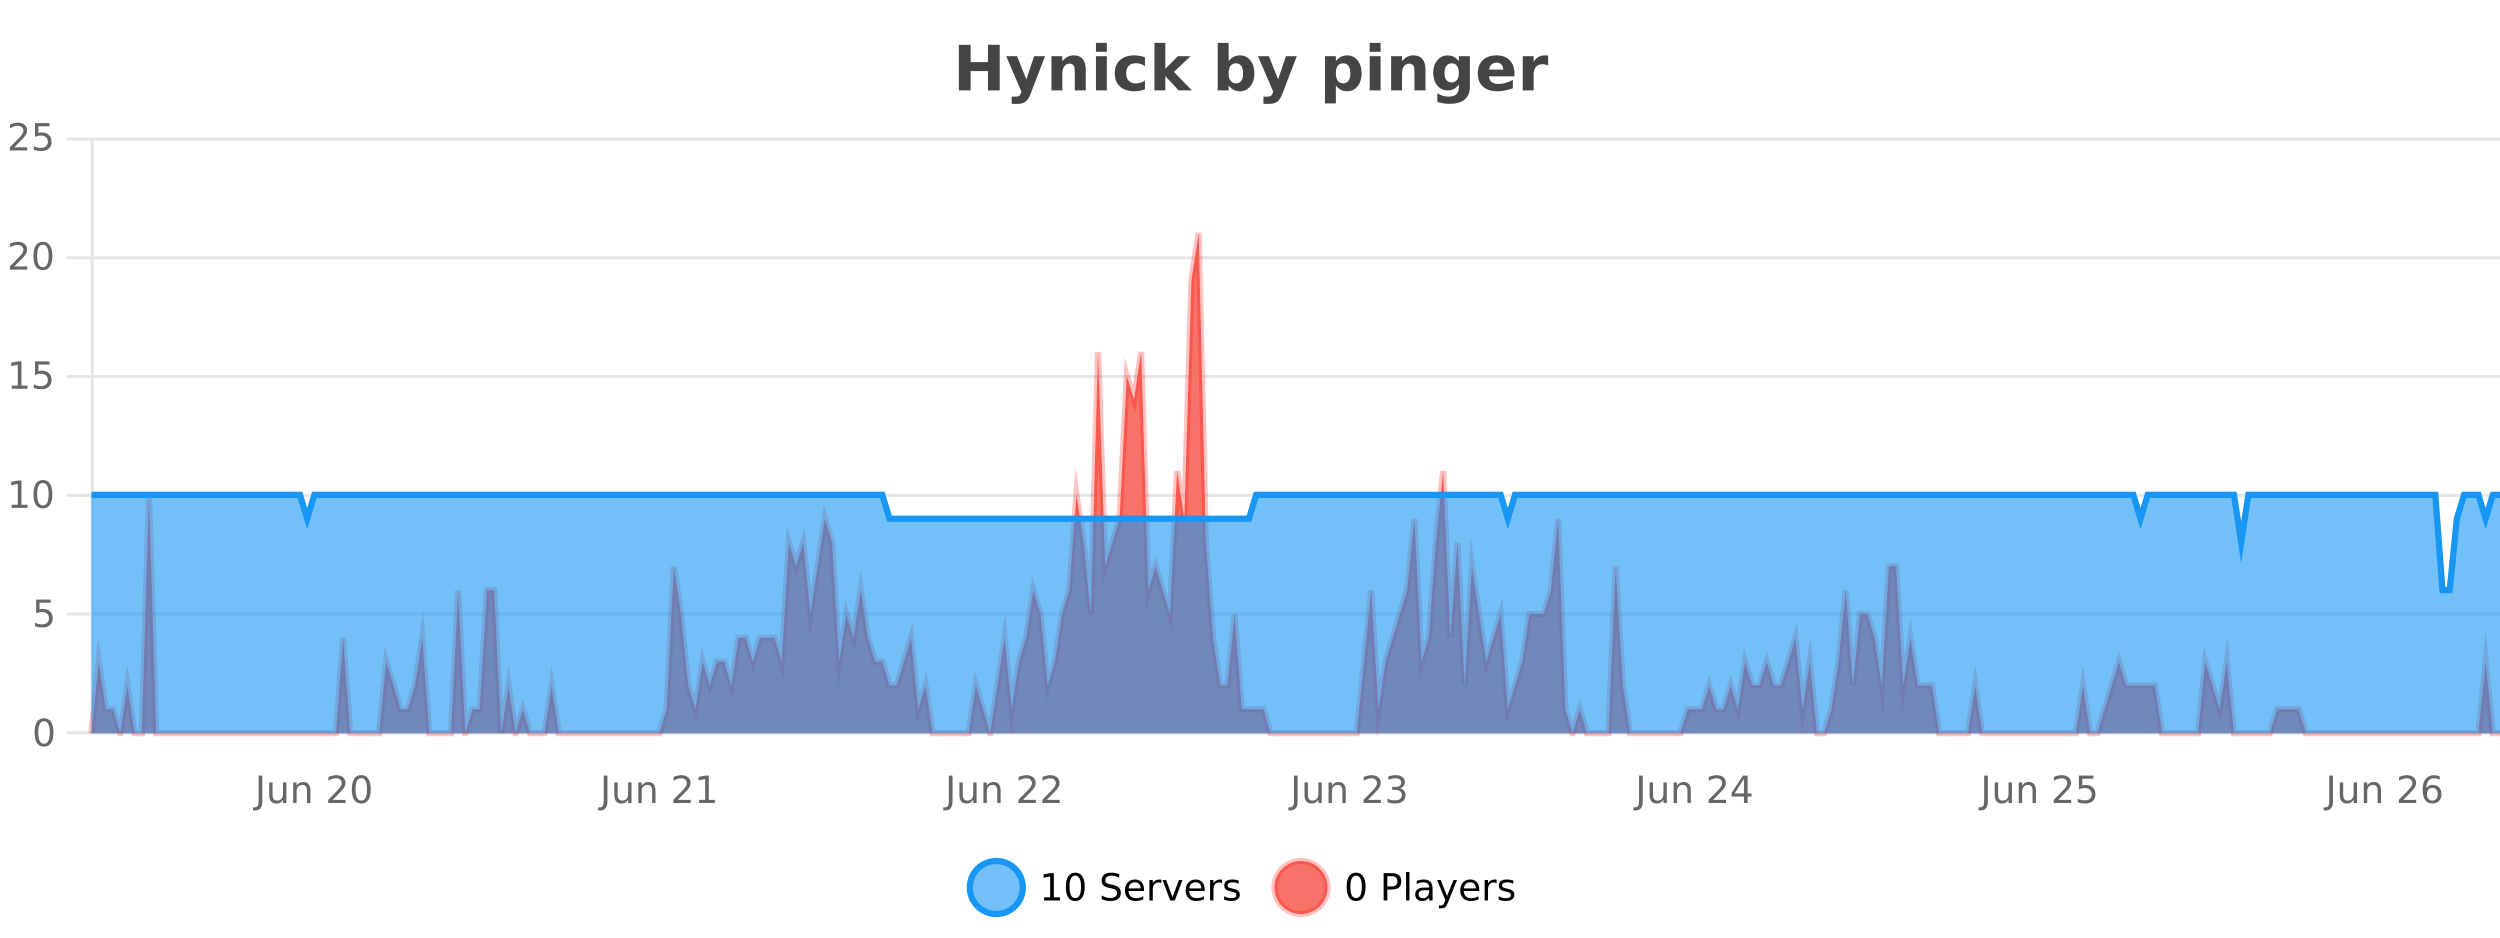<?xml version="1.0" encoding="UTF-8"?>
<svg xmlns="http://www.w3.org/2000/svg" xmlns:xlink="http://www.w3.org/1999/xlink" width="800pt" height="300pt" viewBox="0 0 800 300" version="1.1">
<defs>
<clipPath id="clip1">
  <path d="M 282 263 L 356 263 L 356 300 L 282 300 Z M 282 263 "/>
</clipPath>
<clipPath id="clip2">
  <path d="M 379 263 L 454 263 L 454 300 L 379 300 Z M 379 263 "/>
</clipPath>
<clipPath id="clip3">
  <path d="M 29.27 74 L 800 74 L 800 234.602 L 29.27 234.602 Z M 29.27 74 "/>
</clipPath>
<clipPath id="clip4">
  <path d="M 28.27 46 L 800 46 L 800 235.602 L 28.27 235.602 Z M 28.27 46 "/>
</clipPath>
<clipPath id="clip5">
  <path d="M 29.27 158 L 800 158 L 800 234.602 L 29.27 234.602 Z M 29.27 158 "/>
</clipPath>
<clipPath id="clip6">
  <path d="M 28.27 130 L 800 130 L 800 218 L 28.27 218 Z M 28.27 130 "/>
</clipPath>
</defs>
<g id="surface1582871">
<rect x="0" y="0" width="800" height="300" style="fill:rgb(100%,100%,100%);fill-opacity:1;stroke:none;"/>
<path style="fill:none;stroke-width:1;stroke-linecap:butt;stroke-linejoin:miter;stroke:rgb(0%,0%,0%);stroke-opacity:0.098;stroke-miterlimit:10;" d="M 30 234.5 L 800 234.5 "/>
<path style="fill:none;stroke-width:1;stroke-linecap:butt;stroke-linejoin:miter;stroke:rgb(0%,0%,0%);stroke-opacity:0.098;stroke-miterlimit:10;" d="M 21.27 234.5 L 29 234.5 "/>
<path style="fill:none;stroke-width:1;stroke-linecap:butt;stroke-linejoin:miter;stroke:rgb(0%,0%,0%);stroke-opacity:0.098;stroke-miterlimit:10;" d="M 30 196.5 L 800 196.5 "/>
<path style="fill:none;stroke-width:1;stroke-linecap:butt;stroke-linejoin:miter;stroke:rgb(0%,0%,0%);stroke-opacity:0.098;stroke-miterlimit:10;" d="M 21.27 196.5 L 29 196.5 "/>
<path style="fill:none;stroke-width:1;stroke-linecap:butt;stroke-linejoin:miter;stroke:rgb(0%,0%,0%);stroke-opacity:0.098;stroke-miterlimit:10;" d="M 30 158.5 L 800 158.5 "/>
<path style="fill:none;stroke-width:1;stroke-linecap:butt;stroke-linejoin:miter;stroke:rgb(0%,0%,0%);stroke-opacity:0.098;stroke-miterlimit:10;" d="M 21.27 158.5 L 29 158.5 "/>
<path style="fill:none;stroke-width:1;stroke-linecap:butt;stroke-linejoin:miter;stroke:rgb(0%,0%,0%);stroke-opacity:0.098;stroke-miterlimit:10;" d="M 30 120.5 L 800 120.5 "/>
<path style="fill:none;stroke-width:1;stroke-linecap:butt;stroke-linejoin:miter;stroke:rgb(0%,0%,0%);stroke-opacity:0.098;stroke-miterlimit:10;" d="M 21.27 120.5 L 29 120.5 "/>
<path style="fill:none;stroke-width:1;stroke-linecap:butt;stroke-linejoin:miter;stroke:rgb(0%,0%,0%);stroke-opacity:0.098;stroke-miterlimit:10;" d="M 30 82.5 L 800 82.5 "/>
<path style="fill:none;stroke-width:1;stroke-linecap:butt;stroke-linejoin:miter;stroke:rgb(0%,0%,0%);stroke-opacity:0.098;stroke-miterlimit:10;" d="M 21.27 82.5 L 29 82.5 "/>
<path style="fill:none;stroke-width:1;stroke-linecap:butt;stroke-linejoin:miter;stroke:rgb(0%,0%,0%);stroke-opacity:0.098;stroke-miterlimit:10;" d="M 30 44.5 L 800 44.5 "/>
<path style="fill:none;stroke-width:1;stroke-linecap:butt;stroke-linejoin:miter;stroke:rgb(0%,0%,0%);stroke-opacity:0.098;stroke-miterlimit:10;" d="M 21.27 44.5 L 29 44.5 "/>
<path style=" stroke:none;fill-rule:nonzero;fill:rgb(9.02%,58.824%,95.294%);fill-opacity:0.6;" d="M 327.305 284 C 327.305 288.688 323.508 292.484 318.82 292.484 C 314.133 292.484 310.336 288.688 310.336 284 C 310.336 279.312 314.133 275.516 318.82 275.516 C 323.508 275.516 327.305 279.312 327.305 284 Z M 327.305 284 "/>
<g clip-path="url(#clip1)" clip-rule="nonzero">
<path style="fill:none;stroke-width:2;stroke-linecap:butt;stroke-linejoin:miter;stroke:rgb(9.02%,58.824%,95.294%);stroke-opacity:1;stroke-miterlimit:10;" d="M 327.305 284 C 327.305 288.688 323.508 292.484 318.82 292.484 C 314.133 292.484 310.336 288.688 310.336 284 C 310.336 279.312 314.133 275.516 318.82 275.516 C 323.508 275.516 327.305 279.312 327.305 284 Z M 327.305 284 "/>
</g>
<path style=" stroke:none;fill-rule:nonzero;fill:rgb(0%,0%,0%);fill-opacity:1;" d="M 334.117 287.156 L 336.055 287.156 L 336.055 280.484 L 333.945 280.906 L 333.945 279.828 L 336.039 279.406 L 337.227 279.406 L 337.227 287.156 L 339.164 287.156 L 339.164 288.156 L 334.117 288.156 Z M 344.082 280.188 C 343.477 280.188 343.02 280.492 342.707 281.094 C 342.402 281.688 342.254 282.59 342.254 283.797 C 342.254 284.996 342.402 285.898 342.707 286.5 C 343.02 287.094 343.477 287.391 344.082 287.391 C 344.695 287.391 345.152 287.094 345.457 286.5 C 345.77 285.898 345.926 284.996 345.926 283.797 C 345.926 282.59 345.77 281.688 345.457 281.094 C 345.152 280.492 344.695 280.188 344.082 280.188 Z M 344.082 279.25 C 345.059 279.25 345.809 279.641 346.332 280.422 C 346.852 281.195 347.113 282.32 347.113 283.797 C 347.113 285.266 346.852 286.391 346.332 287.172 C 345.809 287.945 345.059 288.328 344.082 288.328 C 343.102 288.328 342.352 287.945 341.832 287.172 C 341.32 286.391 341.066 285.266 341.066 283.797 C 341.066 282.32 341.32 281.195 341.832 280.422 C 342.352 279.641 343.102 279.25 344.082 279.25 Z M 358.141 279.688 L 358.141 280.844 C 357.691 280.637 357.266 280.48 356.859 280.375 C 356.461 280.262 356.082 280.203 355.719 280.203 C 355.07 280.203 354.57 280.328 354.219 280.578 C 353.875 280.828 353.703 281.188 353.703 281.656 C 353.703 282.043 353.816 282.336 354.047 282.531 C 354.273 282.73 354.719 282.887 355.375 283 L 356.078 283.156 C 356.961 283.324 357.613 283.621 358.031 284.047 C 358.457 284.465 358.672 285.027 358.672 285.734 C 358.672 286.59 358.383 287.234 357.812 287.672 C 357.25 288.109 356.414 288.328 355.312 288.328 C 354.906 288.328 354.469 288.281 354 288.188 C 353.531 288.094 353.047 287.953 352.547 287.766 L 352.547 286.547 C 353.023 286.82 353.492 287.023 353.953 287.156 C 354.422 287.293 354.875 287.359 355.312 287.359 C 355.988 287.359 356.508 287.23 356.875 286.969 C 357.25 286.699 357.438 286.32 357.438 285.828 C 357.438 285.402 357.301 285.07 357.031 284.828 C 356.77 284.578 356.336 284.398 355.734 284.281 L 355.016 284.141 C 354.129 283.965 353.488 283.688 353.094 283.312 C 352.707 282.938 352.516 282.418 352.516 281.75 C 352.516 280.969 352.785 280.359 353.328 279.922 C 353.867 279.477 354.617 279.25 355.578 279.25 C 355.992 279.25 356.41 279.289 356.828 279.359 C 357.254 279.434 357.691 279.543 358.141 279.688 Z M 366.086 284.609 L 366.086 285.125 L 361.117 285.125 C 361.168 285.875 361.391 286.445 361.789 286.828 C 362.195 287.215 362.75 287.406 363.461 287.406 C 363.875 287.406 364.277 287.359 364.664 287.266 C 365.059 287.164 365.449 287.008 365.836 286.797 L 365.836 287.828 C 365.438 287.984 365.039 288.105 364.633 288.188 C 364.227 288.281 363.812 288.328 363.398 288.328 C 362.355 288.328 361.527 288.027 360.914 287.422 C 360.297 286.809 359.992 285.98 359.992 284.938 C 359.992 283.867 360.281 283.016 360.867 282.391 C 361.449 281.758 362.23 281.438 363.211 281.438 C 364.094 281.438 364.793 281.727 365.305 282.297 C 365.824 282.859 366.086 283.633 366.086 284.609 Z M 365.008 284.281 C 364.996 283.699 364.828 283.23 364.508 282.875 C 364.184 282.523 363.758 282.344 363.227 282.344 C 362.621 282.344 362.137 282.516 361.773 282.859 C 361.418 283.203 361.215 283.684 361.164 284.297 Z M 371.656 282.594 C 371.531 282.531 371.395 282.484 371.25 282.453 C 371.113 282.414 370.957 282.391 370.781 282.391 C 370.176 282.391 369.707 282.59 369.375 282.984 C 369.051 283.383 368.891 283.953 368.891 284.703 L 368.891 288.156 L 367.812 288.156 L 367.812 281.594 L 368.891 281.594 L 368.891 282.609 C 369.117 282.215 369.414 281.922 369.781 281.734 C 370.145 281.539 370.586 281.438 371.109 281.438 C 371.18 281.438 371.258 281.445 371.344 281.453 C 371.438 281.465 371.535 281.48 371.641 281.5 Z M 372.012 281.594 L 373.152 281.594 L 375.199 287.094 L 377.262 281.594 L 378.402 281.594 L 375.934 288.156 L 374.465 288.156 Z M 385.504 284.609 L 385.504 285.125 L 380.535 285.125 C 380.586 285.875 380.809 286.445 381.207 286.828 C 381.613 287.215 382.168 287.406 382.879 287.406 C 383.293 287.406 383.695 287.359 384.082 287.266 C 384.477 287.164 384.867 287.008 385.254 286.797 L 385.254 287.828 C 384.855 287.984 384.457 288.105 384.051 288.188 C 383.645 288.281 383.23 288.328 382.816 288.328 C 381.773 288.328 380.945 288.027 380.332 287.422 C 379.715 286.809 379.41 285.98 379.41 284.938 C 379.41 283.867 379.699 283.016 380.285 282.391 C 380.867 281.758 381.648 281.438 382.629 281.438 C 383.512 281.438 384.211 281.727 384.723 282.297 C 385.242 282.859 385.504 283.633 385.504 284.609 Z M 384.426 284.281 C 384.414 283.699 384.246 283.23 383.926 282.875 C 383.602 282.523 383.176 282.344 382.645 282.344 C 382.039 282.344 381.555 282.516 381.191 282.859 C 380.836 283.203 380.633 283.684 380.582 284.297 Z M 391.074 282.594 C 390.949 282.531 390.812 282.484 390.668 282.453 C 390.531 282.414 390.375 282.391 390.199 282.391 C 389.594 282.391 389.125 282.59 388.793 282.984 C 388.469 283.383 388.309 283.953 388.309 284.703 L 388.309 288.156 L 387.23 288.156 L 387.23 281.594 L 388.309 281.594 L 388.309 282.609 C 388.535 282.215 388.832 281.922 389.199 281.734 C 389.562 281.539 390.004 281.438 390.527 281.438 C 390.598 281.438 390.676 281.445 390.762 281.453 C 390.855 281.465 390.953 281.48 391.059 281.5 Z M 396.383 281.781 L 396.383 282.812 C 396.078 282.656 395.762 282.543 395.43 282.469 C 395.105 282.387 394.766 282.344 394.414 282.344 C 393.883 282.344 393.48 282.43 393.211 282.594 C 392.938 282.75 392.805 282.996 392.805 283.328 C 392.805 283.578 392.898 283.777 393.086 283.922 C 393.281 284.059 393.672 284.188 394.258 284.312 L 394.617 284.406 C 395.387 284.562 395.934 284.793 396.258 285.094 C 396.578 285.398 396.742 285.812 396.742 286.344 C 396.742 286.961 396.496 287.445 396.008 287.797 C 395.527 288.152 394.867 288.328 394.023 288.328 C 393.668 288.328 393.297 288.289 392.914 288.219 C 392.539 288.156 392.141 288.059 391.727 287.922 L 391.727 286.797 C 392.121 287.008 392.512 287.164 392.898 287.266 C 393.281 287.371 393.668 287.422 394.055 287.422 C 394.555 287.422 394.938 287.34 395.211 287.172 C 395.492 286.996 395.633 286.746 395.633 286.422 C 395.633 286.133 395.531 285.906 395.336 285.75 C 395.137 285.594 394.703 285.445 394.039 285.297 L 393.664 285.219 C 392.996 285.074 392.512 284.855 392.211 284.562 C 391.918 284.273 391.773 283.875 391.773 283.375 C 391.773 282.75 391.992 282.273 392.43 281.938 C 392.867 281.605 393.484 281.438 394.289 281.438 C 394.684 281.438 395.059 281.469 395.414 281.531 C 395.766 281.586 396.09 281.668 396.383 281.781 Z M 328.82 277.016 "/>
<path style=" stroke:none;fill-rule:nonzero;fill:rgb(96.863%,44.706%,40.784%);fill-opacity:1;" d="M 424.809 284 C 424.809 288.688 421.008 292.484 416.32 292.484 C 411.637 292.484 407.836 288.688 407.836 284 C 407.836 279.312 411.637 275.516 416.32 275.516 C 421.008 275.516 424.809 279.312 424.809 284 Z M 424.809 284 "/>
<g clip-path="url(#clip2)" clip-rule="nonzero">
<path style="fill:none;stroke-width:2;stroke-linecap:butt;stroke-linejoin:miter;stroke:rgb(100%,4.706%,0%);stroke-opacity:0.247;stroke-miterlimit:10;" d="M 424.809 284 C 424.809 288.688 421.008 292.484 416.32 292.484 C 411.637 292.484 407.836 288.688 407.836 284 C 407.836 279.312 411.637 275.516 416.32 275.516 C 421.008 275.516 424.809 279.312 424.809 284 Z M 424.809 284 "/>
</g>
<path style=" stroke:none;fill-rule:nonzero;fill:rgb(0%,0%,0%);fill-opacity:1;" d="M 433.945 280.188 C 433.34 280.188 432.883 280.492 432.57 281.094 C 432.266 281.688 432.117 282.59 432.117 283.797 C 432.117 284.996 432.266 285.898 432.57 286.5 C 432.883 287.094 433.34 287.391 433.945 287.391 C 434.559 287.391 435.016 287.094 435.32 286.5 C 435.633 285.898 435.789 284.996 435.789 283.797 C 435.789 282.59 435.633 281.688 435.32 281.094 C 435.016 280.492 434.559 280.188 433.945 280.188 Z M 433.945 279.25 C 434.922 279.25 435.672 279.641 436.195 280.422 C 436.715 281.195 436.977 282.32 436.977 283.797 C 436.977 285.266 436.715 286.391 436.195 287.172 C 435.672 287.945 434.922 288.328 433.945 288.328 C 432.965 288.328 432.215 287.945 431.695 287.172 C 431.184 286.391 430.93 285.266 430.93 283.797 C 430.93 282.32 431.184 281.195 431.695 280.422 C 432.215 279.641 432.965 279.25 433.945 279.25 Z M 443.945 280.375 L 443.945 283.672 L 445.43 283.672 C 445.98 283.672 446.406 283.531 446.711 283.25 C 447.012 282.961 447.164 282.547 447.164 282.016 C 447.164 281.496 447.012 281.094 446.711 280.812 C 446.406 280.523 445.98 280.375 445.43 280.375 Z M 442.758 279.406 L 445.43 279.406 C 446.418 279.406 447.164 279.633 447.664 280.078 C 448.164 280.516 448.414 281.164 448.414 282.016 C 448.414 282.883 448.164 283.539 447.664 283.984 C 447.164 284.422 446.418 284.641 445.43 284.641 L 443.945 284.641 L 443.945 288.156 L 442.758 288.156 Z M 449.945 279.031 L 451.023 279.031 L 451.023 288.156 L 449.945 288.156 Z M 456.266 284.859 C 455.398 284.859 454.797 284.961 454.453 285.156 C 454.117 285.355 453.953 285.695 453.953 286.172 C 453.953 286.559 454.078 286.867 454.328 287.094 C 454.586 287.312 454.93 287.422 455.359 287.422 C 455.961 287.422 456.441 287.215 456.797 286.797 C 457.16 286.371 457.344 285.805 457.344 285.094 L 457.344 284.859 Z M 458.422 284.406 L 458.422 288.156 L 457.344 288.156 L 457.344 287.156 C 457.094 287.555 456.785 287.852 456.422 288.047 C 456.055 288.234 455.609 288.328 455.078 288.328 C 454.398 288.328 453.863 288.141 453.469 287.766 C 453.07 287.383 452.875 286.875 452.875 286.25 C 452.875 285.512 453.117 284.953 453.609 284.578 C 454.109 284.203 454.848 284.016 455.828 284.016 L 457.344 284.016 L 457.344 283.906 C 457.344 283.406 457.176 283.023 456.844 282.75 C 456.52 282.48 456.066 282.344 455.484 282.344 C 455.109 282.344 454.738 282.391 454.375 282.484 C 454.02 282.578 453.68 282.715 453.359 282.891 L 453.359 281.891 C 453.754 281.734 454.133 281.621 454.5 281.547 C 454.875 281.477 455.238 281.438 455.594 281.438 C 456.539 281.438 457.25 281.684 457.719 282.172 C 458.188 282.664 458.422 283.406 458.422 284.406 Z M 463.367 288.766 C 463.062 289.547 462.766 290.055 462.477 290.297 C 462.184 290.535 461.797 290.656 461.32 290.656 L 460.461 290.656 L 460.461 289.75 L 461.086 289.75 C 461.387 289.75 461.617 289.676 461.773 289.531 C 461.938 289.395 462.121 289.066 462.32 288.547 L 462.523 288.047 L 459.867 281.594 L 461.008 281.594 L 463.055 286.719 L 465.117 281.594 L 466.258 281.594 Z M 473.359 284.609 L 473.359 285.125 L 468.391 285.125 C 468.441 285.875 468.664 286.445 469.062 286.828 C 469.469 287.215 470.023 287.406 470.734 287.406 C 471.148 287.406 471.551 287.359 471.938 287.266 C 472.332 287.164 472.723 287.008 473.109 286.797 L 473.109 287.828 C 472.711 287.984 472.312 288.105 471.906 288.188 C 471.5 288.281 471.086 288.328 470.672 288.328 C 469.629 288.328 468.801 288.027 468.188 287.422 C 467.57 286.809 467.266 285.98 467.266 284.938 C 467.266 283.867 467.555 283.016 468.141 282.391 C 468.723 281.758 469.504 281.438 470.484 281.438 C 471.367 281.438 472.066 281.727 472.578 282.297 C 473.098 282.859 473.359 283.633 473.359 284.609 Z M 472.281 284.281 C 472.27 283.699 472.102 283.23 471.781 282.875 C 471.457 282.523 471.031 282.344 470.5 282.344 C 469.895 282.344 469.41 282.516 469.047 282.859 C 468.691 283.203 468.488 283.684 468.438 284.297 Z M 478.93 282.594 C 478.805 282.531 478.668 282.484 478.523 282.453 C 478.387 282.414 478.23 282.391 478.055 282.391 C 477.449 282.391 476.98 282.59 476.648 282.984 C 476.324 283.383 476.164 283.953 476.164 284.703 L 476.164 288.156 L 475.086 288.156 L 475.086 281.594 L 476.164 281.594 L 476.164 282.609 C 476.391 282.215 476.688 281.922 477.055 281.734 C 477.418 281.539 477.859 281.438 478.383 281.438 C 478.453 281.438 478.531 281.445 478.617 281.453 C 478.711 281.465 478.809 281.48 478.914 281.5 Z M 484.238 281.781 L 484.238 282.812 C 483.934 282.656 483.617 282.543 483.285 282.469 C 482.961 282.387 482.621 282.344 482.27 282.344 C 481.738 282.344 481.336 282.43 481.066 282.594 C 480.793 282.75 480.66 282.996 480.66 283.328 C 480.66 283.578 480.754 283.777 480.941 283.922 C 481.137 284.059 481.527 284.188 482.113 284.312 L 482.473 284.406 C 483.242 284.562 483.789 284.793 484.113 285.094 C 484.434 285.398 484.598 285.812 484.598 286.344 C 484.598 286.961 484.352 287.445 483.863 287.797 C 483.383 288.152 482.723 288.328 481.879 288.328 C 481.523 288.328 481.152 288.289 480.77 288.219 C 480.395 288.156 479.996 288.059 479.582 287.922 L 479.582 286.797 C 479.977 287.008 480.367 287.164 480.754 287.266 C 481.137 287.371 481.523 287.422 481.91 287.422 C 482.41 287.422 482.793 287.34 483.066 287.172 C 483.348 286.996 483.488 286.746 483.488 286.422 C 483.488 286.133 483.387 285.906 483.191 285.75 C 482.992 285.594 482.559 285.445 481.895 285.297 L 481.52 285.219 C 480.852 285.074 480.367 284.855 480.066 284.562 C 479.773 284.273 479.629 283.875 479.629 283.375 C 479.629 282.75 479.848 282.273 480.285 281.938 C 480.723 281.605 481.34 281.438 482.145 281.438 C 482.539 281.438 482.914 281.469 483.27 281.531 C 483.621 281.586 483.945 281.668 484.238 281.781 Z M 426.32 277.016 "/>
<path style=" stroke:none;fill-rule:nonzero;fill:rgb(26.667%,26.667%,26.667%);fill-opacity:1;" d="M 306.844 14.344 L 310.594 14.344 L 310.594 19.891 L 316.141 19.891 L 316.141 14.344 L 319.906 14.344 L 319.906 28.922 L 316.141 28.922 L 316.141 22.734 L 310.594 22.734 L 310.594 28.922 L 306.844 28.922 Z M 321.988 17.984 L 325.473 17.984 L 328.426 25.406 L 330.926 17.984 L 334.41 17.984 L 329.816 29.953 C 329.355 31.172 328.816 32.02 328.191 32.5 C 327.574 32.988 326.77 33.234 325.77 33.234 L 323.738 33.234 L 323.738 30.938 L 324.832 30.938 C 325.426 30.938 325.855 30.844 326.129 30.656 C 326.398 30.469 326.605 30.129 326.754 29.641 L 326.863 29.344 Z M 347.445 22.266 L 347.445 28.922 L 343.93 28.922 L 343.93 23.828 C 343.93 22.883 343.906 22.23 343.867 21.875 C 343.824 21.512 343.75 21.246 343.648 21.078 C 343.512 20.852 343.324 20.672 343.086 20.547 C 342.855 20.422 342.59 20.359 342.289 20.359 C 341.559 20.359 340.984 20.641 340.57 21.203 C 340.152 21.766 339.945 22.547 339.945 23.547 L 339.945 28.922 L 336.461 28.922 L 336.461 17.984 L 339.945 17.984 L 339.945 19.578 C 340.477 18.945 341.039 18.477 341.633 18.172 C 342.227 17.871 342.875 17.719 343.586 17.719 C 344.855 17.719 345.812 18.109 346.461 18.891 C 347.117 19.664 347.445 20.789 347.445 22.266 Z M 350.703 17.984 L 354.188 17.984 L 354.188 28.922 L 350.703 28.922 Z M 350.703 13.719 L 354.188 13.719 L 354.188 16.578 L 350.703 16.578 Z M 366.383 18.328 L 366.383 21.172 C 365.914 20.852 365.438 20.609 364.961 20.453 C 364.48 20.297 363.98 20.219 363.461 20.219 C 362.492 20.219 361.73 20.508 361.18 21.078 C 360.637 21.641 360.367 22.438 360.367 23.469 C 360.367 24.492 360.637 25.289 361.18 25.859 C 361.73 26.422 362.492 26.703 363.461 26.703 C 364.012 26.703 364.531 26.625 365.023 26.469 C 365.512 26.305 365.965 26.059 366.383 25.734 L 366.383 28.594 C 365.84 28.805 365.289 28.953 364.727 29.047 C 364.164 29.148 363.594 29.203 363.023 29.203 C 361.055 29.203 359.512 28.699 358.398 27.688 C 357.281 26.68 356.727 25.273 356.727 23.469 C 356.727 21.656 357.281 20.246 358.398 19.234 C 359.512 18.227 361.055 17.719 363.023 17.719 C 363.594 17.719 364.156 17.773 364.711 17.875 C 365.273 17.969 365.828 18.121 366.383 18.328 Z M 369.414 13.719 L 372.898 13.719 L 372.898 22 L 376.93 17.984 L 380.992 17.984 L 375.648 23 L 381.414 28.922 L 377.164 28.922 L 372.898 24.359 L 372.898 28.922 L 369.414 28.922 Z M 395.488 26.672 C 396.238 26.672 396.809 26.402 397.207 25.859 C 397.602 25.309 397.801 24.512 397.801 23.469 C 397.801 22.43 397.602 21.637 397.207 21.094 C 396.809 20.543 396.238 20.266 395.488 20.266 C 394.738 20.266 394.16 20.543 393.754 21.094 C 393.355 21.637 393.16 22.43 393.16 23.469 C 393.16 24.5 393.355 25.293 393.754 25.844 C 394.16 26.398 394.738 26.672 395.488 26.672 Z M 393.16 19.578 C 393.648 18.945 394.184 18.477 394.77 18.172 C 395.352 17.871 396.023 17.719 396.785 17.719 C 398.137 17.719 399.246 18.258 400.113 19.328 C 400.977 20.402 401.41 21.781 401.41 23.469 C 401.41 25.148 400.977 26.523 400.113 27.594 C 399.246 28.668 398.137 29.203 396.785 29.203 C 396.023 29.203 395.352 29.051 394.77 28.75 C 394.184 28.449 393.648 27.98 393.16 27.344 L 393.16 28.922 L 389.676 28.922 L 389.676 13.719 L 393.16 13.719 Z M 402.555 17.984 L 406.039 17.984 L 408.992 25.406 L 411.492 17.984 L 414.977 17.984 L 410.383 29.953 C 409.922 31.172 409.383 32.02 408.758 32.5 C 408.141 32.988 407.336 33.234 406.336 33.234 L 404.305 33.234 L 404.305 30.938 L 405.398 30.938 C 405.992 30.938 406.422 30.844 406.695 30.656 C 406.965 30.469 407.172 30.129 407.32 29.641 L 407.43 29.344 Z M 427.477 27.344 L 427.477 33.078 L 423.992 33.078 L 423.992 17.984 L 427.477 17.984 L 427.477 19.578 C 427.965 18.945 428.5 18.477 429.086 18.172 C 429.668 17.871 430.34 17.719 431.102 17.719 C 432.453 17.719 433.562 18.258 434.43 19.328 C 435.293 20.402 435.727 21.781 435.727 23.469 C 435.727 25.148 435.293 26.523 434.43 27.594 C 433.562 28.668 432.453 29.203 431.102 29.203 C 430.34 29.203 429.668 29.051 429.086 28.75 C 428.5 28.449 427.965 27.98 427.477 27.344 Z M 429.805 20.266 C 429.055 20.266 428.477 20.543 428.07 21.094 C 427.672 21.637 427.477 22.43 427.477 23.469 C 427.477 24.5 427.672 25.293 428.07 25.844 C 428.477 26.398 429.055 26.672 429.805 26.672 C 430.555 26.672 431.125 26.402 431.523 25.859 C 431.918 25.309 432.117 24.512 432.117 23.469 C 432.117 22.43 431.918 21.637 431.523 21.094 C 431.125 20.543 430.555 20.266 429.805 20.266 Z M 438.309 17.984 L 441.793 17.984 L 441.793 28.922 L 438.309 28.922 Z M 438.309 13.719 L 441.793 13.719 L 441.793 16.578 L 438.309 16.578 Z M 456.148 22.266 L 456.148 28.922 L 452.633 28.922 L 452.633 23.828 C 452.633 22.883 452.609 22.23 452.57 21.875 C 452.527 21.512 452.453 21.246 452.352 21.078 C 452.215 20.852 452.027 20.672 451.789 20.547 C 451.559 20.422 451.293 20.359 450.992 20.359 C 450.262 20.359 449.688 20.641 449.273 21.203 C 448.855 21.766 448.648 22.547 448.648 23.547 L 448.648 28.922 L 445.164 28.922 L 445.164 17.984 L 448.648 17.984 L 448.648 19.578 C 449.18 18.945 449.742 18.477 450.336 18.172 C 450.93 17.871 451.578 17.719 452.289 17.719 C 453.559 17.719 454.516 18.109 455.164 18.891 C 455.82 19.664 456.148 20.789 456.148 22.266 Z M 466.84 27.062 C 466.359 27.699 465.828 28.168 465.246 28.469 C 464.66 28.773 463.988 28.922 463.23 28.922 C 461.895 28.922 460.793 28.398 459.918 27.344 C 459.051 26.293 458.621 24.953 458.621 23.328 C 458.621 21.695 459.051 20.355 459.918 19.312 C 460.793 18.262 461.895 17.734 463.23 17.734 C 463.988 17.734 464.66 17.887 465.246 18.188 C 465.828 18.492 466.359 18.965 466.84 19.609 L 466.84 17.984 L 470.355 17.984 L 470.355 27.812 C 470.355 29.57 469.797 30.914 468.684 31.844 C 467.578 32.77 465.969 33.234 463.855 33.234 C 463.176 33.234 462.516 33.18 461.871 33.078 C 461.234 32.973 460.594 32.816 459.949 32.609 L 459.949 29.875 C 460.562 30.227 461.16 30.488 461.746 30.656 C 462.328 30.832 462.918 30.922 463.512 30.922 C 464.656 30.922 465.496 30.672 466.027 30.172 C 466.566 29.672 466.84 28.887 466.84 27.812 Z M 464.527 20.266 C 463.809 20.266 463.246 20.531 462.84 21.062 C 462.434 21.594 462.23 22.352 462.23 23.328 C 462.23 24.328 462.422 25.09 462.809 25.609 C 463.203 26.121 463.777 26.375 464.527 26.375 C 465.254 26.375 465.824 26.109 466.23 25.578 C 466.637 25.047 466.84 24.297 466.84 23.328 C 466.84 22.352 466.637 21.594 466.23 21.062 C 465.824 20.531 465.254 20.266 464.527 20.266 Z M 484.625 23.422 L 484.625 24.422 L 476.453 24.422 C 476.535 25.246 476.832 25.859 477.344 26.266 C 477.852 26.672 478.562 26.875 479.469 26.875 C 480.207 26.875 480.961 26.766 481.734 26.547 C 482.504 26.328 483.297 26 484.109 25.562 L 484.109 28.25 C 483.285 28.562 482.457 28.797 481.625 28.953 C 480.801 29.117 479.977 29.203 479.156 29.203 C 477.176 29.203 475.633 28.703 474.531 27.703 C 473.438 26.695 472.891 25.281 472.891 23.469 C 472.891 21.68 473.426 20.273 474.5 19.25 C 475.582 18.23 477.066 17.719 478.953 17.719 C 480.672 17.719 482.047 18.242 483.078 19.281 C 484.109 20.312 484.625 21.695 484.625 23.422 Z M 481.031 22.266 C 481.031 21.602 480.836 21.062 480.453 20.656 C 480.066 20.25 479.562 20.047 478.938 20.047 C 478.258 20.047 477.707 20.242 477.281 20.625 C 476.863 21 476.602 21.547 476.5 22.266 Z M 495.406 20.969 C 495.094 20.824 494.785 20.719 494.484 20.656 C 494.18 20.586 493.879 20.547 493.578 20.547 C 492.672 20.547 491.973 20.836 491.484 21.406 C 491.004 21.98 490.766 22.805 490.766 23.875 L 490.766 28.922 L 487.281 28.922 L 487.281 17.984 L 490.766 17.984 L 490.766 19.781 C 491.211 19.062 491.727 18.543 492.312 18.219 C 492.895 17.887 493.594 17.719 494.406 17.719 C 494.531 17.719 494.66 17.727 494.797 17.734 C 494.93 17.746 495.129 17.766 495.391 17.797 Z M 305 10.359 "/>
<path style="fill:none;stroke-width:1;stroke-linecap:butt;stroke-linejoin:miter;stroke:rgb(0%,0%,0%);stroke-opacity:0.098;stroke-miterlimit:10;" d="M 29 234.5 L 801 234.5 "/>
<path style=" stroke:none;fill-rule:nonzero;fill:rgb(40%,40%,40%);fill-opacity:1;" d="M 82.762 248.203 L 83.949 248.203 L 83.949 256.344 C 83.949 257.395 83.746 258.16 83.34 258.641 C 82.941 259.117 82.301 259.359 81.418 259.359 L 80.965 259.359 L 80.965 258.359 L 81.34 258.359 C 81.859 258.359 82.223 258.211 82.434 257.922 C 82.652 257.629 82.762 257.102 82.762 256.344 Z M 86.145 254.359 L 86.145 250.391 L 87.223 250.391 L 87.223 254.328 C 87.223 254.945 87.34 255.406 87.582 255.719 C 87.832 256.031 88.195 256.188 88.676 256.188 C 89.258 256.188 89.715 256.008 90.051 255.641 C 90.395 255.266 90.566 254.758 90.566 254.109 L 90.566 250.391 L 91.645 250.391 L 91.645 256.953 L 90.566 256.953 L 90.566 255.938 C 90.305 256.344 90.004 256.648 89.66 256.844 C 89.316 257.031 88.914 257.125 88.457 257.125 C 87.695 257.125 87.117 256.891 86.723 256.422 C 86.336 255.953 86.145 255.266 86.145 254.359 Z M 88.863 250.234 Z M 99.328 252.984 L 99.328 256.953 L 98.25 256.953 L 98.25 253.031 C 98.25 252.406 98.125 251.945 97.875 251.641 C 97.633 251.328 97.273 251.172 96.797 251.172 C 96.211 251.172 95.75 251.359 95.406 251.734 C 95.07 252.102 94.906 252.605 94.906 253.25 L 94.906 256.953 L 93.828 256.953 L 93.828 250.391 L 94.906 250.391 L 94.906 251.406 C 95.164 251.012 95.469 250.719 95.812 250.531 C 96.164 250.336 96.57 250.234 97.031 250.234 C 97.781 250.234 98.348 250.469 98.734 250.938 C 99.129 251.398 99.328 252.078 99.328 252.984 Z M 106.453 255.953 L 110.594 255.953 L 110.594 256.953 L 105.031 256.953 L 105.031 255.953 C 105.477 255.496 106.086 254.875 106.859 254.094 C 107.641 253.305 108.129 252.793 108.328 252.562 C 108.711 252.148 108.977 251.793 109.125 251.5 C 109.281 251.199 109.359 250.906 109.359 250.625 C 109.359 250.156 109.191 249.777 108.859 249.484 C 108.535 249.195 108.113 249.047 107.594 249.047 C 107.219 249.047 106.82 249.109 106.406 249.234 C 106 249.359 105.562 249.559 105.094 249.828 L 105.094 248.625 C 105.57 248.438 106.016 248.297 106.422 248.203 C 106.836 248.102 107.219 248.047 107.562 248.047 C 108.469 248.047 109.191 248.277 109.734 248.734 C 110.273 249.184 110.547 249.789 110.547 250.547 C 110.547 250.902 110.477 251.242 110.344 251.562 C 110.207 251.887 109.961 252.266 109.609 252.703 C 109.504 252.82 109.191 253.148 108.672 253.688 C 108.148 254.23 107.41 254.984 106.453 255.953 Z M 115.602 248.984 C 114.996 248.984 114.539 249.289 114.227 249.891 C 113.922 250.484 113.773 251.387 113.773 252.594 C 113.773 253.793 113.922 254.695 114.227 255.297 C 114.539 255.891 114.996 256.188 115.602 256.188 C 116.215 256.188 116.672 255.891 116.977 255.297 C 117.289 254.695 117.445 253.793 117.445 252.594 C 117.445 251.387 117.289 250.484 116.977 249.891 C 116.672 249.289 116.215 248.984 115.602 248.984 Z M 115.602 248.047 C 116.578 248.047 117.328 248.438 117.852 249.219 C 118.371 249.992 118.633 251.117 118.633 252.594 C 118.633 254.062 118.371 255.188 117.852 255.969 C 117.328 256.742 116.578 257.125 115.602 257.125 C 114.621 257.125 113.871 256.742 113.352 255.969 C 112.84 255.188 112.586 254.062 112.586 252.594 C 112.586 251.117 112.84 249.992 113.352 249.219 C 113.871 248.438 114.621 248.047 115.602 248.047 Z M 81.59 245.816 "/>
<path style=" stroke:none;fill-rule:nonzero;fill:rgb(40%,40%,40%);fill-opacity:1;" d="M 193.195 248.203 L 194.383 248.203 L 194.383 256.344 C 194.383 257.395 194.18 258.16 193.773 258.641 C 193.375 259.117 192.734 259.359 191.852 259.359 L 191.398 259.359 L 191.398 258.359 L 191.773 258.359 C 192.293 258.359 192.656 258.211 192.867 257.922 C 193.086 257.629 193.195 257.102 193.195 256.344 Z M 196.578 254.359 L 196.578 250.391 L 197.656 250.391 L 197.656 254.328 C 197.656 254.945 197.773 255.406 198.016 255.719 C 198.266 256.031 198.629 256.188 199.109 256.188 C 199.691 256.188 200.148 256.008 200.484 255.641 C 200.828 255.266 201 254.758 201 254.109 L 201 250.391 L 202.078 250.391 L 202.078 256.953 L 201 256.953 L 201 255.938 C 200.738 256.344 200.438 256.648 200.094 256.844 C 199.75 257.031 199.348 257.125 198.891 257.125 C 198.129 257.125 197.551 256.891 197.156 256.422 C 196.77 255.953 196.578 255.266 196.578 254.359 Z M 199.297 250.234 Z M 209.762 252.984 L 209.762 256.953 L 208.684 256.953 L 208.684 253.031 C 208.684 252.406 208.559 251.945 208.309 251.641 C 208.066 251.328 207.707 251.172 207.23 251.172 C 206.645 251.172 206.184 251.359 205.84 251.734 C 205.504 252.102 205.34 252.605 205.34 253.25 L 205.34 256.953 L 204.262 256.953 L 204.262 250.391 L 205.34 250.391 L 205.34 251.406 C 205.598 251.012 205.902 250.719 206.246 250.531 C 206.598 250.336 207.004 250.234 207.465 250.234 C 208.215 250.234 208.781 250.469 209.168 250.938 C 209.562 251.398 209.762 252.078 209.762 252.984 Z M 216.883 255.953 L 221.023 255.953 L 221.023 256.953 L 215.461 256.953 L 215.461 255.953 C 215.906 255.496 216.516 254.875 217.289 254.094 C 218.07 253.305 218.559 252.793 218.758 252.562 C 219.141 252.148 219.406 251.793 219.555 251.5 C 219.711 251.199 219.789 250.906 219.789 250.625 C 219.789 250.156 219.621 249.777 219.289 249.484 C 218.965 249.195 218.543 249.047 218.023 249.047 C 217.648 249.047 217.25 249.109 216.836 249.234 C 216.43 249.359 215.992 249.559 215.523 249.828 L 215.523 248.625 C 216 248.438 216.445 248.297 216.852 248.203 C 217.266 248.102 217.648 248.047 217.992 248.047 C 218.898 248.047 219.621 248.277 220.164 248.734 C 220.703 249.184 220.977 249.789 220.977 250.547 C 220.977 250.902 220.906 251.242 220.773 251.562 C 220.637 251.887 220.391 252.266 220.039 252.703 C 219.934 252.82 219.621 253.148 219.102 253.688 C 218.578 254.23 217.84 254.984 216.883 255.953 Z M 223.707 255.953 L 225.645 255.953 L 225.645 249.281 L 223.535 249.703 L 223.535 248.625 L 225.629 248.203 L 226.816 248.203 L 226.816 255.953 L 228.754 255.953 L 228.754 256.953 L 223.707 256.953 Z M 192.023 245.816 "/>
<path style=" stroke:none;fill-rule:nonzero;fill:rgb(40%,40%,40%);fill-opacity:1;" d="M 303.629 248.203 L 304.816 248.203 L 304.816 256.344 C 304.816 257.395 304.613 258.16 304.207 258.641 C 303.809 259.117 303.168 259.359 302.285 259.359 L 301.832 259.359 L 301.832 258.359 L 302.207 258.359 C 302.727 258.359 303.09 258.211 303.301 257.922 C 303.52 257.629 303.629 257.102 303.629 256.344 Z M 307.012 254.359 L 307.012 250.391 L 308.09 250.391 L 308.09 254.328 C 308.09 254.945 308.207 255.406 308.449 255.719 C 308.699 256.031 309.062 256.188 309.543 256.188 C 310.125 256.188 310.582 256.008 310.918 255.641 C 311.262 255.266 311.434 254.758 311.434 254.109 L 311.434 250.391 L 312.512 250.391 L 312.512 256.953 L 311.434 256.953 L 311.434 255.938 C 311.172 256.344 310.871 256.648 310.527 256.844 C 310.184 257.031 309.781 257.125 309.324 257.125 C 308.562 257.125 307.984 256.891 307.59 256.422 C 307.203 255.953 307.012 255.266 307.012 254.359 Z M 309.73 250.234 Z M 320.195 252.984 L 320.195 256.953 L 319.117 256.953 L 319.117 253.031 C 319.117 252.406 318.992 251.945 318.742 251.641 C 318.5 251.328 318.141 251.172 317.664 251.172 C 317.078 251.172 316.617 251.359 316.273 251.734 C 315.938 252.102 315.773 252.605 315.773 253.25 L 315.773 256.953 L 314.695 256.953 L 314.695 250.391 L 315.773 250.391 L 315.773 251.406 C 316.031 251.012 316.336 250.719 316.68 250.531 C 317.031 250.336 317.438 250.234 317.898 250.234 C 318.648 250.234 319.215 250.469 319.602 250.938 C 319.996 251.398 320.195 252.078 320.195 252.984 Z M 327.32 255.953 L 331.461 255.953 L 331.461 256.953 L 325.898 256.953 L 325.898 255.953 C 326.344 255.496 326.953 254.875 327.727 254.094 C 328.508 253.305 328.996 252.793 329.195 252.562 C 329.578 252.148 329.844 251.793 329.992 251.5 C 330.148 251.199 330.227 250.906 330.227 250.625 C 330.227 250.156 330.059 249.777 329.727 249.484 C 329.402 249.195 328.98 249.047 328.461 249.047 C 328.086 249.047 327.688 249.109 327.273 249.234 C 326.867 249.359 326.43 249.559 325.961 249.828 L 325.961 248.625 C 326.438 248.438 326.883 248.297 327.289 248.203 C 327.703 248.102 328.086 248.047 328.43 248.047 C 329.336 248.047 330.059 248.277 330.602 248.734 C 331.141 249.184 331.414 249.789 331.414 250.547 C 331.414 250.902 331.344 251.242 331.211 251.562 C 331.074 251.887 330.828 252.266 330.477 252.703 C 330.371 252.82 330.059 253.148 329.539 253.688 C 329.016 254.23 328.277 254.984 327.32 255.953 Z M 334.953 255.953 L 339.094 255.953 L 339.094 256.953 L 333.531 256.953 L 333.531 255.953 C 333.977 255.496 334.586 254.875 335.359 254.094 C 336.141 253.305 336.629 252.793 336.828 252.562 C 337.211 252.148 337.477 251.793 337.625 251.5 C 337.781 251.199 337.859 250.906 337.859 250.625 C 337.859 250.156 337.691 249.777 337.359 249.484 C 337.035 249.195 336.613 249.047 336.094 249.047 C 335.719 249.047 335.32 249.109 334.906 249.234 C 334.5 249.359 334.062 249.559 333.594 249.828 L 333.594 248.625 C 334.07 248.438 334.516 248.297 334.922 248.203 C 335.336 248.102 335.719 248.047 336.062 248.047 C 336.969 248.047 337.691 248.277 338.234 248.734 C 338.773 249.184 339.047 249.789 339.047 250.547 C 339.047 250.902 338.977 251.242 338.844 251.562 C 338.707 251.887 338.461 252.266 338.109 252.703 C 338.004 252.82 337.691 253.148 337.172 253.688 C 336.648 254.23 335.91 254.984 334.953 255.953 Z M 302.457 245.816 "/>
<path style=" stroke:none;fill-rule:nonzero;fill:rgb(40%,40%,40%);fill-opacity:1;" d="M 414.062 248.203 L 415.25 248.203 L 415.25 256.344 C 415.25 257.395 415.047 258.16 414.641 258.641 C 414.242 259.117 413.602 259.359 412.719 259.359 L 412.266 259.359 L 412.266 258.359 L 412.641 258.359 C 413.16 258.359 413.523 258.211 413.734 257.922 C 413.953 257.629 414.062 257.102 414.062 256.344 Z M 417.445 254.359 L 417.445 250.391 L 418.523 250.391 L 418.523 254.328 C 418.523 254.945 418.641 255.406 418.883 255.719 C 419.133 256.031 419.496 256.188 419.977 256.188 C 420.559 256.188 421.016 256.008 421.352 255.641 C 421.695 255.266 421.867 254.758 421.867 254.109 L 421.867 250.391 L 422.945 250.391 L 422.945 256.953 L 421.867 256.953 L 421.867 255.938 C 421.605 256.344 421.305 256.648 420.961 256.844 C 420.617 257.031 420.215 257.125 419.758 257.125 C 418.996 257.125 418.418 256.891 418.023 256.422 C 417.637 255.953 417.445 255.266 417.445 254.359 Z M 420.164 250.234 Z M 430.629 252.984 L 430.629 256.953 L 429.551 256.953 L 429.551 253.031 C 429.551 252.406 429.426 251.945 429.176 251.641 C 428.934 251.328 428.574 251.172 428.098 251.172 C 427.512 251.172 427.051 251.359 426.707 251.734 C 426.371 252.102 426.207 252.605 426.207 253.25 L 426.207 256.953 L 425.129 256.953 L 425.129 250.391 L 426.207 250.391 L 426.207 251.406 C 426.465 251.012 426.77 250.719 427.113 250.531 C 427.465 250.336 427.871 250.234 428.332 250.234 C 429.082 250.234 429.648 250.469 430.035 250.938 C 430.43 251.398 430.629 252.078 430.629 252.984 Z M 437.75 255.953 L 441.891 255.953 L 441.891 256.953 L 436.328 256.953 L 436.328 255.953 C 436.773 255.496 437.383 254.875 438.156 254.094 C 438.938 253.305 439.426 252.793 439.625 252.562 C 440.008 252.148 440.273 251.793 440.422 251.5 C 440.578 251.199 440.656 250.906 440.656 250.625 C 440.656 250.156 440.488 249.777 440.156 249.484 C 439.832 249.195 439.41 249.047 438.891 249.047 C 438.516 249.047 438.117 249.109 437.703 249.234 C 437.297 249.359 436.859 249.559 436.391 249.828 L 436.391 248.625 C 436.867 248.438 437.312 248.297 437.719 248.203 C 438.133 248.102 438.516 248.047 438.859 248.047 C 439.766 248.047 440.488 248.277 441.031 248.734 C 441.57 249.184 441.844 249.789 441.844 250.547 C 441.844 250.902 441.773 251.242 441.641 251.562 C 441.504 251.887 441.258 252.266 440.906 252.703 C 440.801 252.82 440.488 253.148 439.969 253.688 C 439.445 254.23 438.707 254.984 437.75 255.953 Z M 447.965 252.234 C 448.527 252.359 448.965 252.617 449.277 253 C 449.598 253.375 449.762 253.844 449.762 254.406 C 449.762 255.273 449.465 255.945 448.871 256.422 C 448.277 256.891 447.434 257.125 446.34 257.125 C 445.973 257.125 445.594 257.086 445.199 257.016 C 444.812 256.945 444.418 256.836 444.012 256.688 L 444.012 255.547 C 444.332 255.734 444.688 255.883 445.074 255.984 C 445.469 256.078 445.879 256.125 446.309 256.125 C 447.047 256.125 447.609 255.98 447.996 255.688 C 448.391 255.398 448.59 254.969 448.59 254.406 C 448.59 253.898 448.406 253.496 448.043 253.203 C 447.676 252.914 447.176 252.766 446.543 252.766 L 445.512 252.766 L 445.512 251.797 L 446.59 251.797 C 447.16 251.797 447.605 251.684 447.918 251.453 C 448.23 251.215 448.387 250.875 448.387 250.438 C 448.387 249.992 448.223 249.648 447.902 249.406 C 447.59 249.168 447.137 249.047 446.543 249.047 C 446.207 249.047 445.855 249.086 445.48 249.156 C 445.113 249.219 444.707 249.324 444.262 249.469 L 444.262 248.422 C 444.719 248.297 445.141 248.203 445.527 248.141 C 445.922 248.078 446.293 248.047 446.637 248.047 C 447.543 248.047 448.254 248.25 448.777 248.656 C 449.297 249.062 449.559 249.617 449.559 250.312 C 449.559 250.805 449.418 251.215 449.137 251.547 C 448.863 251.883 448.473 252.109 447.965 252.234 Z M 412.891 245.816 "/>
<path style=" stroke:none;fill-rule:nonzero;fill:rgb(40%,40%,40%);fill-opacity:1;" d="M 524.496 248.203 L 525.684 248.203 L 525.684 256.344 C 525.684 257.395 525.48 258.16 525.074 258.641 C 524.676 259.117 524.035 259.359 523.152 259.359 L 522.699 259.359 L 522.699 258.359 L 523.074 258.359 C 523.594 258.359 523.957 258.211 524.168 257.922 C 524.387 257.629 524.496 257.102 524.496 256.344 Z M 527.879 254.359 L 527.879 250.391 L 528.957 250.391 L 528.957 254.328 C 528.957 254.945 529.074 255.406 529.316 255.719 C 529.566 256.031 529.93 256.188 530.41 256.188 C 530.992 256.188 531.449 256.008 531.785 255.641 C 532.129 255.266 532.301 254.758 532.301 254.109 L 532.301 250.391 L 533.379 250.391 L 533.379 256.953 L 532.301 256.953 L 532.301 255.938 C 532.039 256.344 531.738 256.648 531.395 256.844 C 531.051 257.031 530.648 257.125 530.191 257.125 C 529.43 257.125 528.852 256.891 528.457 256.422 C 528.07 255.953 527.879 255.266 527.879 254.359 Z M 530.598 250.234 Z M 541.062 252.984 L 541.062 256.953 L 539.984 256.953 L 539.984 253.031 C 539.984 252.406 539.859 251.945 539.609 251.641 C 539.367 251.328 539.008 251.172 538.531 251.172 C 537.945 251.172 537.484 251.359 537.141 251.734 C 536.805 252.102 536.641 252.605 536.641 253.25 L 536.641 256.953 L 535.562 256.953 L 535.562 250.391 L 536.641 250.391 L 536.641 251.406 C 536.898 251.012 537.203 250.719 537.547 250.531 C 537.898 250.336 538.305 250.234 538.766 250.234 C 539.516 250.234 540.082 250.469 540.469 250.938 C 540.863 251.398 541.062 252.078 541.062 252.984 Z M 548.188 255.953 L 552.328 255.953 L 552.328 256.953 L 546.766 256.953 L 546.766 255.953 C 547.211 255.496 547.82 254.875 548.594 254.094 C 549.375 253.305 549.863 252.793 550.062 252.562 C 550.445 252.148 550.711 251.793 550.859 251.5 C 551.016 251.199 551.094 250.906 551.094 250.625 C 551.094 250.156 550.926 249.777 550.594 249.484 C 550.27 249.195 549.848 249.047 549.328 249.047 C 548.953 249.047 548.555 249.109 548.141 249.234 C 547.734 249.359 547.297 249.559 546.828 249.828 L 546.828 248.625 C 547.305 248.438 547.75 248.297 548.156 248.203 C 548.57 248.102 548.953 248.047 549.297 248.047 C 550.203 248.047 550.926 248.277 551.469 248.734 C 552.008 249.184 552.281 249.789 552.281 250.547 C 552.281 250.902 552.211 251.242 552.078 251.562 C 551.941 251.887 551.695 252.266 551.344 252.703 C 551.238 252.82 550.926 253.148 550.406 253.688 C 549.883 254.23 549.145 254.984 548.188 255.953 Z M 558.055 249.234 L 555.07 253.906 L 558.055 253.906 Z M 557.742 248.203 L 559.242 248.203 L 559.242 253.906 L 560.492 253.906 L 560.492 254.891 L 559.242 254.891 L 559.242 256.953 L 558.055 256.953 L 558.055 254.891 L 554.117 254.891 L 554.117 253.75 Z M 523.324 245.816 "/>
<path style=" stroke:none;fill-rule:nonzero;fill:rgb(40%,40%,40%);fill-opacity:1;" d="M 634.93 248.203 L 636.117 248.203 L 636.117 256.344 C 636.117 257.395 635.914 258.16 635.508 258.641 C 635.109 259.117 634.469 259.359 633.586 259.359 L 633.133 259.359 L 633.133 258.359 L 633.508 258.359 C 634.027 258.359 634.391 258.211 634.602 257.922 C 634.82 257.629 634.93 257.102 634.93 256.344 Z M 638.312 254.359 L 638.312 250.391 L 639.391 250.391 L 639.391 254.328 C 639.391 254.945 639.508 255.406 639.75 255.719 C 640 256.031 640.363 256.188 640.844 256.188 C 641.426 256.188 641.883 256.008 642.219 255.641 C 642.562 255.266 642.734 254.758 642.734 254.109 L 642.734 250.391 L 643.812 250.391 L 643.812 256.953 L 642.734 256.953 L 642.734 255.938 C 642.473 256.344 642.172 256.648 641.828 256.844 C 641.484 257.031 641.082 257.125 640.625 257.125 C 639.863 257.125 639.285 256.891 638.891 256.422 C 638.504 255.953 638.312 255.266 638.312 254.359 Z M 641.031 250.234 Z M 651.496 252.984 L 651.496 256.953 L 650.418 256.953 L 650.418 253.031 C 650.418 252.406 650.293 251.945 650.043 251.641 C 649.801 251.328 649.441 251.172 648.965 251.172 C 648.379 251.172 647.918 251.359 647.574 251.734 C 647.238 252.102 647.074 252.605 647.074 253.25 L 647.074 256.953 L 645.996 256.953 L 645.996 250.391 L 647.074 250.391 L 647.074 251.406 C 647.332 251.012 647.637 250.719 647.98 250.531 C 648.332 250.336 648.738 250.234 649.199 250.234 C 649.949 250.234 650.516 250.469 650.902 250.938 C 651.297 251.398 651.496 252.078 651.496 252.984 Z M 658.617 255.953 L 662.758 255.953 L 662.758 256.953 L 657.195 256.953 L 657.195 255.953 C 657.641 255.496 658.25 254.875 659.023 254.094 C 659.805 253.305 660.293 252.793 660.492 252.562 C 660.875 252.148 661.141 251.793 661.289 251.5 C 661.445 251.199 661.523 250.906 661.523 250.625 C 661.523 250.156 661.355 249.777 661.023 249.484 C 660.699 249.195 660.277 249.047 659.758 249.047 C 659.383 249.047 658.984 249.109 658.57 249.234 C 658.164 249.359 657.727 249.559 657.258 249.828 L 657.258 248.625 C 657.734 248.438 658.18 248.297 658.586 248.203 C 659 248.102 659.383 248.047 659.727 248.047 C 660.633 248.047 661.355 248.277 661.898 248.734 C 662.438 249.184 662.711 249.789 662.711 250.547 C 662.711 250.902 662.641 251.242 662.508 251.562 C 662.371 251.887 662.125 252.266 661.773 252.703 C 661.668 252.82 661.355 253.148 660.836 253.688 C 660.312 254.23 659.574 254.984 658.617 255.953 Z M 665.254 248.203 L 669.895 248.203 L 669.895 249.203 L 666.332 249.203 L 666.332 251.344 C 666.508 251.281 666.68 251.242 666.848 251.219 C 667.023 251.188 667.195 251.172 667.363 251.172 C 668.34 251.172 669.117 251.445 669.691 251.984 C 670.262 252.516 670.551 253.234 670.551 254.141 C 670.551 255.09 670.254 255.824 669.66 256.344 C 669.074 256.867 668.254 257.125 667.191 257.125 C 666.816 257.125 666.434 257.094 666.051 257.031 C 665.676 256.969 665.285 256.875 664.879 256.75 L 664.879 255.562 C 665.23 255.75 665.598 255.891 665.973 255.984 C 666.348 256.078 666.742 256.125 667.16 256.125 C 667.836 256.125 668.371 255.949 668.77 255.594 C 669.164 255.242 669.363 254.758 669.363 254.141 C 669.363 253.539 669.164 253.059 668.77 252.703 C 668.371 252.352 667.836 252.172 667.16 252.172 C 666.848 252.172 666.527 252.211 666.207 252.281 C 665.895 252.344 665.574 252.449 665.254 252.594 Z M 633.758 245.816 "/>
<path style=" stroke:none;fill-rule:nonzero;fill:rgb(40%,40%,40%);fill-opacity:1;" d="M 745.359 248.203 L 746.547 248.203 L 746.547 256.344 C 746.547 257.395 746.344 258.16 745.938 258.641 C 745.539 259.117 744.898 259.359 744.016 259.359 L 743.562 259.359 L 743.562 258.359 L 743.938 258.359 C 744.457 258.359 744.82 258.211 745.031 257.922 C 745.25 257.629 745.359 257.102 745.359 256.344 Z M 748.742 254.359 L 748.742 250.391 L 749.82 250.391 L 749.82 254.328 C 749.82 254.945 749.938 255.406 750.18 255.719 C 750.43 256.031 750.793 256.188 751.273 256.188 C 751.855 256.188 752.312 256.008 752.648 255.641 C 752.992 255.266 753.164 254.758 753.164 254.109 L 753.164 250.391 L 754.242 250.391 L 754.242 256.953 L 753.164 256.953 L 753.164 255.938 C 752.902 256.344 752.602 256.648 752.258 256.844 C 751.914 257.031 751.512 257.125 751.055 257.125 C 750.293 257.125 749.715 256.891 749.32 256.422 C 748.934 255.953 748.742 255.266 748.742 254.359 Z M 751.461 250.234 Z M 761.926 252.984 L 761.926 256.953 L 760.848 256.953 L 760.848 253.031 C 760.848 252.406 760.723 251.945 760.473 251.641 C 760.23 251.328 759.871 251.172 759.395 251.172 C 758.809 251.172 758.348 251.359 758.004 251.734 C 757.668 252.102 757.504 252.605 757.504 253.25 L 757.504 256.953 L 756.426 256.953 L 756.426 250.391 L 757.504 250.391 L 757.504 251.406 C 757.762 251.012 758.066 250.719 758.41 250.531 C 758.762 250.336 759.168 250.234 759.629 250.234 C 760.379 250.234 760.945 250.469 761.332 250.938 C 761.727 251.398 761.926 252.078 761.926 252.984 Z M 769.047 255.953 L 773.188 255.953 L 773.188 256.953 L 767.625 256.953 L 767.625 255.953 C 768.07 255.496 768.68 254.875 769.453 254.094 C 770.234 253.305 770.723 252.793 770.922 252.562 C 771.305 252.148 771.57 251.793 771.719 251.5 C 771.875 251.199 771.953 250.906 771.953 250.625 C 771.953 250.156 771.785 249.777 771.453 249.484 C 771.129 249.195 770.707 249.047 770.188 249.047 C 769.812 249.047 769.414 249.109 769 249.234 C 768.594 249.359 768.156 249.559 767.688 249.828 L 767.688 248.625 C 768.164 248.438 768.609 248.297 769.016 248.203 C 769.43 248.102 769.812 248.047 770.156 248.047 C 771.062 248.047 771.785 248.277 772.328 248.734 C 772.867 249.184 773.141 249.789 773.141 250.547 C 773.141 250.902 773.07 251.242 772.938 251.562 C 772.801 251.887 772.555 252.266 772.203 252.703 C 772.098 252.82 771.785 253.148 771.266 253.688 C 770.742 254.23 770.004 254.984 769.047 255.953 Z M 778.355 252.109 C 777.824 252.109 777.402 252.293 777.09 252.656 C 776.777 253.023 776.621 253.516 776.621 254.141 C 776.621 254.777 776.777 255.277 777.09 255.641 C 777.402 256.008 777.824 256.188 778.355 256.188 C 778.887 256.188 779.301 256.008 779.605 255.641 C 779.918 255.277 780.074 254.777 780.074 254.141 C 780.074 253.516 779.918 253.023 779.605 252.656 C 779.301 252.293 778.887 252.109 778.355 252.109 Z M 780.699 248.391 L 780.699 249.469 C 780.395 249.336 780.094 249.23 779.793 249.156 C 779.488 249.086 779.191 249.047 778.902 249.047 C 778.121 249.047 777.52 249.312 777.105 249.844 C 776.699 250.367 776.465 251.156 776.402 252.219 C 776.629 251.887 776.918 251.633 777.262 251.453 C 777.613 251.266 778 251.172 778.418 251.172 C 779.293 251.172 779.984 251.438 780.496 251.969 C 781.004 252.5 781.262 253.227 781.262 254.141 C 781.262 255.047 780.996 255.773 780.465 256.312 C 779.934 256.855 779.23 257.125 778.355 257.125 C 777.332 257.125 776.559 256.742 776.027 255.969 C 775.496 255.188 775.23 254.062 775.23 252.594 C 775.23 251.211 775.559 250.105 776.215 249.281 C 776.871 248.461 777.75 248.047 778.855 248.047 C 779.145 248.047 779.441 248.078 779.746 248.141 C 780.047 248.195 780.363 248.277 780.699 248.391 Z M 744.188 245.816 "/>
<path style="fill:none;stroke-width:1;stroke-linecap:butt;stroke-linejoin:miter;stroke:rgb(0%,0%,0%);stroke-opacity:0.098;stroke-miterlimit:10;" d="M 29.5 44 L 29.5 235 "/>
<path style=" stroke:none;fill-rule:nonzero;fill:rgb(40%,40%,40%);fill-opacity:1;" d="M 14.082 230.789 C 13.477 230.789 13.02 231.094 12.707 231.695 C 12.402 232.289 12.254 233.191 12.254 234.398 C 12.254 235.598 12.402 236.5 12.707 237.102 C 13.02 237.695 13.477 237.992 14.082 237.992 C 14.695 237.992 15.152 237.695 15.457 237.102 C 15.77 236.5 15.926 235.598 15.926 234.398 C 15.926 233.191 15.77 232.289 15.457 231.695 C 15.152 231.094 14.695 230.789 14.082 230.789 Z M 14.082 229.852 C 15.059 229.852 15.809 230.242 16.332 231.023 C 16.852 231.797 17.113 232.922 17.113 234.398 C 17.113 235.867 16.852 236.992 16.332 237.773 C 15.809 238.547 15.059 238.93 14.082 238.93 C 13.102 238.93 12.352 238.547 11.832 237.773 C 11.32 236.992 11.066 235.867 11.066 234.398 C 11.066 232.922 11.32 231.797 11.832 231.023 C 12.352 230.242 13.102 229.852 14.082 229.852 Z M 10.27 227.617 "/>
<path style=" stroke:none;fill-rule:nonzero;fill:rgb(40%,40%,40%);fill-opacity:1;" d="M 11.566 191.883 L 16.207 191.883 L 16.207 192.883 L 12.645 192.883 L 12.645 195.023 C 12.82 194.961 12.992 194.922 13.16 194.898 C 13.336 194.867 13.508 194.852 13.676 194.852 C 14.652 194.852 15.43 195.125 16.004 195.664 C 16.574 196.195 16.863 196.914 16.863 197.82 C 16.863 198.77 16.566 199.504 15.973 200.023 C 15.387 200.547 14.566 200.805 13.504 200.805 C 13.129 200.805 12.746 200.773 12.363 200.711 C 11.988 200.648 11.598 200.555 11.191 200.43 L 11.191 199.242 C 11.543 199.43 11.91 199.57 12.285 199.664 C 12.66 199.758 13.055 199.805 13.473 199.805 C 14.148 199.805 14.684 199.629 15.082 199.273 C 15.477 198.922 15.676 198.438 15.676 197.82 C 15.676 197.219 15.477 196.738 15.082 196.383 C 14.684 196.031 14.148 195.852 13.473 195.852 C 13.16 195.852 12.84 195.891 12.52 195.961 C 12.207 196.023 11.887 196.129 11.566 196.273 Z M 10.27 189.496 "/>
<path style=" stroke:none;fill-rule:nonzero;fill:rgb(40%,40%,40%);fill-opacity:1;" d="M 3.754 161.516 L 5.691 161.516 L 5.691 154.844 L 3.582 155.266 L 3.582 154.188 L 5.676 153.766 L 6.863 153.766 L 6.863 161.516 L 8.801 161.516 L 8.801 162.516 L 3.754 162.516 Z M 13.719 154.547 C 13.113 154.547 12.656 154.852 12.344 155.453 C 12.039 156.047 11.891 156.949 11.891 158.156 C 11.891 159.355 12.039 160.258 12.344 160.859 C 12.656 161.453 13.113 161.75 13.719 161.75 C 14.332 161.75 14.789 161.453 15.094 160.859 C 15.406 160.258 15.562 159.355 15.562 158.156 C 15.562 156.949 15.406 156.047 15.094 155.453 C 14.789 154.852 14.332 154.547 13.719 154.547 Z M 13.719 153.609 C 14.695 153.609 15.445 154 15.969 154.781 C 16.488 155.555 16.75 156.68 16.75 158.156 C 16.75 159.625 16.488 160.75 15.969 161.531 C 15.445 162.305 14.695 162.688 13.719 162.688 C 12.738 162.688 11.988 162.305 11.469 161.531 C 10.957 160.75 10.703 159.625 10.703 158.156 C 10.703 156.68 10.957 155.555 11.469 154.781 C 11.988 154 12.738 153.609 13.719 153.609 Z M 2.27 151.375 "/>
<path style=" stroke:none;fill-rule:nonzero;fill:rgb(40%,40%,40%);fill-opacity:1;" d="M 3.754 123.391 L 5.691 123.391 L 5.691 116.719 L 3.582 117.141 L 3.582 116.062 L 5.676 115.641 L 6.863 115.641 L 6.863 123.391 L 8.801 123.391 L 8.801 124.391 L 3.754 124.391 Z M 11.203 115.641 L 15.844 115.641 L 15.844 116.641 L 12.281 116.641 L 12.281 118.781 C 12.457 118.719 12.629 118.68 12.797 118.656 C 12.973 118.625 13.145 118.609 13.312 118.609 C 14.289 118.609 15.066 118.883 15.641 119.422 C 16.211 119.953 16.5 120.672 16.5 121.578 C 16.5 122.527 16.203 123.262 15.609 123.781 C 15.023 124.305 14.203 124.562 13.141 124.562 C 12.766 124.562 12.383 124.531 12 124.469 C 11.625 124.406 11.234 124.312 10.828 124.188 L 10.828 123 C 11.18 123.188 11.547 123.328 11.922 123.422 C 12.297 123.516 12.691 123.562 13.109 123.562 C 13.785 123.562 14.32 123.387 14.719 123.031 C 15.113 122.68 15.312 122.195 15.312 121.578 C 15.312 120.977 15.113 120.496 14.719 120.141 C 14.32 119.789 13.785 119.609 13.109 119.609 C 12.797 119.609 12.477 119.648 12.156 119.719 C 11.844 119.781 11.523 119.887 11.203 120.031 Z M 2.27 113.254 "/>
<path style=" stroke:none;fill-rule:nonzero;fill:rgb(40%,40%,40%);fill-opacity:1;" d="M 4.566 85.273 L 8.707 85.273 L 8.707 86.273 L 3.145 86.273 L 3.145 85.273 C 3.59 84.816 4.199 84.195 4.973 83.414 C 5.754 82.625 6.242 82.113 6.441 81.883 C 6.824 81.469 7.09 81.113 7.238 80.82 C 7.395 80.52 7.473 80.227 7.473 79.945 C 7.473 79.477 7.305 79.098 6.973 78.805 C 6.648 78.516 6.227 78.367 5.707 78.367 C 5.332 78.367 4.934 78.43 4.52 78.555 C 4.113 78.68 3.676 78.879 3.207 79.148 L 3.207 77.945 C 3.684 77.758 4.129 77.617 4.535 77.523 C 4.949 77.422 5.332 77.367 5.676 77.367 C 6.582 77.367 7.305 77.598 7.848 78.055 C 8.387 78.504 8.66 79.109 8.66 79.867 C 8.66 80.223 8.59 80.562 8.457 80.883 C 8.32 81.207 8.074 81.586 7.723 82.023 C 7.617 82.141 7.305 82.469 6.785 83.008 C 6.262 83.551 5.523 84.305 4.566 85.273 Z M 13.719 78.305 C 13.113 78.305 12.656 78.609 12.344 79.211 C 12.039 79.805 11.891 80.707 11.891 81.914 C 11.891 83.113 12.039 84.016 12.344 84.617 C 12.656 85.211 13.113 85.508 13.719 85.508 C 14.332 85.508 14.789 85.211 15.094 84.617 C 15.406 84.016 15.562 83.113 15.562 81.914 C 15.562 80.707 15.406 79.805 15.094 79.211 C 14.789 78.609 14.332 78.305 13.719 78.305 Z M 13.719 77.367 C 14.695 77.367 15.445 77.758 15.969 78.539 C 16.488 79.312 16.75 80.438 16.75 81.914 C 16.75 83.383 16.488 84.508 15.969 85.289 C 15.445 86.062 14.695 86.445 13.719 86.445 C 12.738 86.445 11.988 86.062 11.469 85.289 C 10.957 84.508 10.703 83.383 10.703 81.914 C 10.703 80.438 10.957 79.312 11.469 78.539 C 11.988 77.758 12.738 77.367 13.719 77.367 Z M 2.27 75.137 "/>
<path style=" stroke:none;fill-rule:nonzero;fill:rgb(40%,40%,40%);fill-opacity:1;" d="M 4.566 47.156 L 8.707 47.156 L 8.707 48.156 L 3.145 48.156 L 3.145 47.156 C 3.59 46.699 4.199 46.078 4.973 45.297 C 5.754 44.508 6.242 43.996 6.441 43.766 C 6.824 43.352 7.09 42.996 7.238 42.703 C 7.395 42.402 7.473 42.109 7.473 41.828 C 7.473 41.359 7.305 40.98 6.973 40.688 C 6.648 40.398 6.227 40.25 5.707 40.25 C 5.332 40.25 4.934 40.312 4.52 40.438 C 4.113 40.562 3.676 40.762 3.207 41.031 L 3.207 39.828 C 3.684 39.641 4.129 39.5 4.535 39.406 C 4.949 39.305 5.332 39.25 5.676 39.25 C 6.582 39.25 7.305 39.48 7.848 39.938 C 8.387 40.387 8.66 40.992 8.66 41.75 C 8.66 42.105 8.59 42.445 8.457 42.766 C 8.32 43.09 8.074 43.469 7.723 43.906 C 7.617 44.023 7.305 44.352 6.785 44.891 C 6.262 45.434 5.523 46.188 4.566 47.156 Z M 11.203 39.406 L 15.844 39.406 L 15.844 40.406 L 12.281 40.406 L 12.281 42.547 C 12.457 42.484 12.629 42.445 12.797 42.422 C 12.973 42.391 13.145 42.375 13.312 42.375 C 14.289 42.375 15.066 42.648 15.641 43.188 C 16.211 43.719 16.5 44.438 16.5 45.344 C 16.5 46.293 16.203 47.027 15.609 47.547 C 15.023 48.07 14.203 48.328 13.141 48.328 C 12.766 48.328 12.383 48.297 12 48.234 C 11.625 48.172 11.234 48.078 10.828 47.953 L 10.828 46.766 C 11.18 46.953 11.547 47.094 11.922 47.188 C 12.297 47.281 12.691 47.328 13.109 47.328 C 13.785 47.328 14.32 47.152 14.719 46.797 C 15.113 46.445 15.312 45.961 15.312 45.344 C 15.312 44.742 15.113 44.262 14.719 43.906 C 14.32 43.555 13.785 43.375 13.109 43.375 C 12.797 43.375 12.477 43.414 12.156 43.484 C 11.844 43.547 11.523 43.652 11.203 43.797 Z M 2.27 37.016 "/>
<g clip-path="url(#clip3)" clip-rule="nonzero">
<path style=" stroke:none;fill-rule:nonzero;fill:rgb(96.863%,44.706%,40.784%);fill-opacity:1;" d="M 800 234.602 L 797.699 234.602 L 795.398 211.727 L 793.098 234.602 L 737.883 234.602 L 735.582 226.977 L 728.68 226.977 L 726.379 234.602 L 714.875 234.602 L 712.574 211.727 L 710.273 226.977 L 705.672 211.727 L 703.371 234.602 L 691.867 234.602 L 689.566 219.352 L 680.363 219.352 L 678.062 211.727 L 671.16 234.602 L 668.859 234.602 L 666.559 219.352 L 664.258 234.602 L 634.352 234.602 L 632.051 219.352 L 629.75 234.602 L 620.547 234.602 L 618.246 219.352 L 613.645 219.352 L 611.344 204.105 L 609.043 219.352 L 606.742 181.23 L 604.441 181.23 L 602.141 219.352 L 599.84 204.105 L 597.539 196.48 L 595.238 196.48 L 592.938 219.352 L 590.637 188.855 L 588.336 211.727 L 586.035 226.977 L 583.734 234.602 L 581.434 234.602 L 579.133 211.727 L 576.832 226.977 L 574.531 204.105 L 572.23 211.727 L 569.93 219.352 L 567.629 219.352 L 565.328 211.727 L 563.027 219.352 L 560.727 219.352 L 558.43 211.727 L 556.129 226.977 L 553.828 219.352 L 551.527 226.977 L 549.227 226.977 L 546.926 219.352 L 544.625 226.977 L 540.023 226.977 L 537.723 234.602 L 521.617 234.602 L 519.316 219.352 L 517.016 181.23 L 514.715 234.602 L 507.812 234.602 L 505.512 226.977 L 503.211 234.602 L 500.91 226.977 L 498.609 165.984 L 496.309 188.855 L 494.008 196.48 L 489.406 196.48 L 487.105 211.727 L 482.504 226.977 L 480.203 196.48 L 477.902 204.105 L 475.602 211.727 L 473.301 196.48 L 471 181.23 L 468.699 219.352 L 466.398 173.609 L 464.098 204.105 L 461.801 150.734 L 459.5 173.609 L 457.199 204.105 L 454.898 211.727 L 452.598 165.984 L 450.297 188.855 L 445.695 204.105 L 443.395 211.727 L 441.094 226.977 L 438.793 188.855 L 436.492 211.727 L 434.191 234.602 L 406.582 234.602 L 404.281 226.977 L 397.379 226.977 L 395.078 196.48 L 392.777 219.352 L 390.477 219.352 L 388.176 204.105 L 385.875 173.609 L 383.574 74.496 L 381.273 89.742 L 378.973 165.984 L 376.672 150.734 L 374.371 196.48 L 369.77 181.23 L 367.469 188.855 L 365.172 112.617 L 362.871 127.863 L 360.57 120.238 L 358.27 165.984 L 355.969 173.609 L 353.668 181.23 L 351.367 112.617 L 349.066 196.48 L 346.766 173.609 L 344.465 158.359 L 342.164 188.855 L 339.863 196.48 L 337.562 211.727 L 335.262 219.352 L 332.961 196.48 L 330.66 188.855 L 328.359 204.105 L 326.059 211.727 L 323.758 226.977 L 321.457 204.105 L 319.156 219.352 L 316.855 234.602 L 312.254 219.352 L 309.953 234.602 L 298.449 234.602 L 296.148 219.352 L 293.848 226.977 L 291.547 204.105 L 289.246 211.727 L 286.945 219.352 L 284.645 219.352 L 282.344 211.727 L 280.043 211.727 L 277.742 204.105 L 275.441 188.855 L 273.141 204.105 L 270.84 196.48 L 268.543 211.727 L 266.242 173.609 L 263.941 165.984 L 261.641 181.23 L 259.34 196.48 L 257.039 173.609 L 254.738 181.23 L 252.438 173.609 L 250.137 211.727 L 247.836 204.105 L 243.234 204.105 L 240.934 211.727 L 238.633 204.105 L 236.332 204.105 L 234.031 219.352 L 231.73 211.727 L 229.43 211.727 L 227.129 219.352 L 224.828 211.727 L 222.527 226.977 L 220.227 219.352 L 217.926 196.48 L 215.625 181.23 L 213.324 226.977 L 211.023 234.602 L 178.812 234.602 L 176.512 219.352 L 174.211 234.602 L 169.613 234.602 L 167.312 226.977 L 165.012 234.602 L 162.711 219.352 L 160.41 234.602 L 158.109 188.855 L 155.809 188.855 L 153.508 226.977 L 151.207 226.977 L 148.906 234.602 L 146.605 188.855 L 144.305 234.602 L 137.402 234.602 L 135.102 204.105 L 132.801 219.352 L 130.5 226.977 L 128.199 226.977 L 123.598 211.727 L 121.297 234.602 L 112.094 234.602 L 109.793 204.105 L 107.492 234.602 L 49.977 234.602 L 47.676 158.359 L 45.375 234.602 L 43.074 234.602 L 40.773 219.352 L 38.473 234.602 L 36.172 226.977 L 33.871 226.977 L 31.57 211.727 L 29.27 234.602 Z M 800 234.602 "/>
</g>
<g clip-path="url(#clip4)" clip-rule="nonzero">
<path style="fill:none;stroke-width:2;stroke-linecap:butt;stroke-linejoin:miter;stroke:rgb(100%,4.706%,0%);stroke-opacity:0.247;stroke-miterlimit:10;" d="M 800 234.602 L 797.699 234.602 L 795.398 211.727 L 793.098 234.602 L 737.883 234.602 L 735.582 226.977 L 728.68 226.977 L 726.379 234.602 L 714.875 234.602 L 712.574 211.727 L 710.273 226.977 L 705.672 211.727 L 703.371 234.602 L 691.867 234.602 L 689.566 219.352 L 680.363 219.352 L 678.062 211.727 L 671.16 234.602 L 668.859 234.602 L 666.559 219.352 L 664.258 234.602 L 634.352 234.602 L 632.051 219.352 L 629.75 234.602 L 620.547 234.602 L 618.246 219.352 L 613.645 219.352 L 611.344 204.105 L 609.043 219.352 L 606.742 181.23 L 604.441 181.23 L 602.141 219.352 L 599.84 204.105 L 597.539 196.48 L 595.238 196.48 L 592.938 219.352 L 590.637 188.855 L 588.336 211.727 L 586.035 226.977 L 583.734 234.602 L 581.434 234.602 L 579.133 211.727 L 576.832 226.977 L 574.531 204.105 L 572.23 211.727 L 569.93 219.352 L 567.629 219.352 L 565.328 211.727 L 563.027 219.352 L 560.727 219.352 L 558.43 211.727 L 556.129 226.977 L 553.828 219.352 L 551.527 226.977 L 549.227 226.977 L 546.926 219.352 L 544.625 226.977 L 540.023 226.977 L 537.723 234.602 L 521.617 234.602 L 519.316 219.352 L 517.016 181.23 L 514.715 234.602 L 507.812 234.602 L 505.512 226.977 L 503.211 234.602 L 500.91 226.977 L 498.609 165.984 L 496.309 188.855 L 494.008 196.48 L 489.406 196.48 L 487.105 211.727 L 482.504 226.977 L 480.203 196.48 L 477.902 204.105 L 475.602 211.727 L 473.301 196.48 L 471 181.23 L 468.699 219.352 L 466.398 173.609 L 464.098 204.105 L 461.801 150.734 L 459.5 173.609 L 457.199 204.105 L 454.898 211.727 L 452.598 165.984 L 450.297 188.855 L 445.695 204.105 L 443.395 211.727 L 441.094 226.977 L 438.793 188.855 L 436.492 211.727 L 434.191 234.602 L 406.582 234.602 L 404.281 226.977 L 397.379 226.977 L 395.078 196.48 L 392.777 219.352 L 390.477 219.352 L 388.176 204.105 L 385.875 173.609 L 383.574 74.496 L 381.273 89.742 L 378.973 165.984 L 376.672 150.734 L 374.371 196.48 L 369.77 181.23 L 367.469 188.855 L 365.172 112.617 L 362.871 127.863 L 360.57 120.238 L 358.27 165.984 L 355.969 173.609 L 353.668 181.23 L 351.367 112.617 L 349.066 196.48 L 346.766 173.609 L 344.465 158.359 L 342.164 188.855 L 339.863 196.48 L 337.562 211.727 L 335.262 219.352 L 332.961 196.48 L 330.66 188.855 L 328.359 204.105 L 326.059 211.727 L 323.758 226.977 L 321.457 204.105 L 319.156 219.352 L 316.855 234.602 L 312.254 219.352 L 309.953 234.602 L 298.449 234.602 L 296.148 219.352 L 293.848 226.977 L 291.547 204.105 L 289.246 211.727 L 286.945 219.352 L 284.645 219.352 L 282.344 211.727 L 280.043 211.727 L 277.742 204.105 L 275.441 188.855 L 273.141 204.105 L 270.84 196.48 L 268.543 211.727 L 266.242 173.609 L 263.941 165.984 L 261.641 181.23 L 259.34 196.48 L 257.039 173.609 L 254.738 181.23 L 252.438 173.609 L 250.137 211.727 L 247.836 204.105 L 243.234 204.105 L 240.934 211.727 L 238.633 204.105 L 236.332 204.105 L 234.031 219.352 L 231.73 211.727 L 229.43 211.727 L 227.129 219.352 L 224.828 211.727 L 222.527 226.977 L 220.227 219.352 L 217.926 196.48 L 215.625 181.23 L 213.324 226.977 L 211.023 234.602 L 178.812 234.602 L 176.512 219.352 L 174.211 234.602 L 169.613 234.602 L 167.312 226.977 L 165.012 234.602 L 162.711 219.352 L 160.41 234.602 L 158.109 188.855 L 155.809 188.855 L 153.508 226.977 L 151.207 226.977 L 148.906 234.602 L 146.605 188.855 L 144.305 234.602 L 137.402 234.602 L 135.102 204.105 L 132.801 219.352 L 130.5 226.977 L 128.199 226.977 L 123.598 211.727 L 121.297 234.602 L 112.094 234.602 L 109.793 204.105 L 107.492 234.602 L 49.977 234.602 L 47.676 158.359 L 45.375 234.602 L 43.074 234.602 L 40.773 219.352 L 38.473 234.602 L 36.172 226.977 L 33.871 226.977 L 31.57 211.727 L 29.27 234.602 "/>
</g>
<g clip-path="url(#clip5)" clip-rule="nonzero">
<path style=" stroke:none;fill-rule:nonzero;fill:rgb(9.02%,58.824%,95.294%);fill-opacity:0.6;" d="M 800 158.359 L 797.699 158.359 L 795.398 165.984 L 793.098 158.359 L 788.496 158.359 L 786.195 165.984 L 783.895 188.855 L 781.594 188.855 L 779.293 158.359 L 719.477 158.359 L 717.176 173.609 L 714.875 158.359 L 687.266 158.359 L 684.965 165.984 L 682.664 158.359 L 484.805 158.359 L 482.504 165.984 L 480.203 158.359 L 401.98 158.359 L 399.68 165.984 L 284.645 165.984 L 282.344 158.359 L 100.59 158.359 L 98.289 165.984 L 95.988 158.359 L 29.27 158.359 L 29.27 234.602 L 800 234.602 Z M 800 158.359 "/>
</g>
<g clip-path="url(#clip6)" clip-rule="nonzero">
<path style="fill:none;stroke-width:2;stroke-linecap:butt;stroke-linejoin:miter;stroke:rgb(9.02%,58.824%,95.294%);stroke-opacity:1;stroke-miterlimit:10;" d="M 800 158.359 L 797.699 158.359 L 795.398 165.984 L 793.098 158.359 L 788.496 158.359 L 786.195 165.984 L 783.895 188.855 L 781.594 188.855 L 779.293 158.359 L 719.477 158.359 L 717.176 173.609 L 714.875 158.359 L 687.266 158.359 L 684.965 165.984 L 682.664 158.359 L 484.805 158.359 L 482.504 165.984 L 480.203 158.359 L 401.98 158.359 L 399.68 165.984 L 284.645 165.984 L 282.344 158.359 L 100.59 158.359 L 98.289 165.984 L 95.988 158.359 L 29.27 158.359 "/>
</g>
</g>
</svg>
